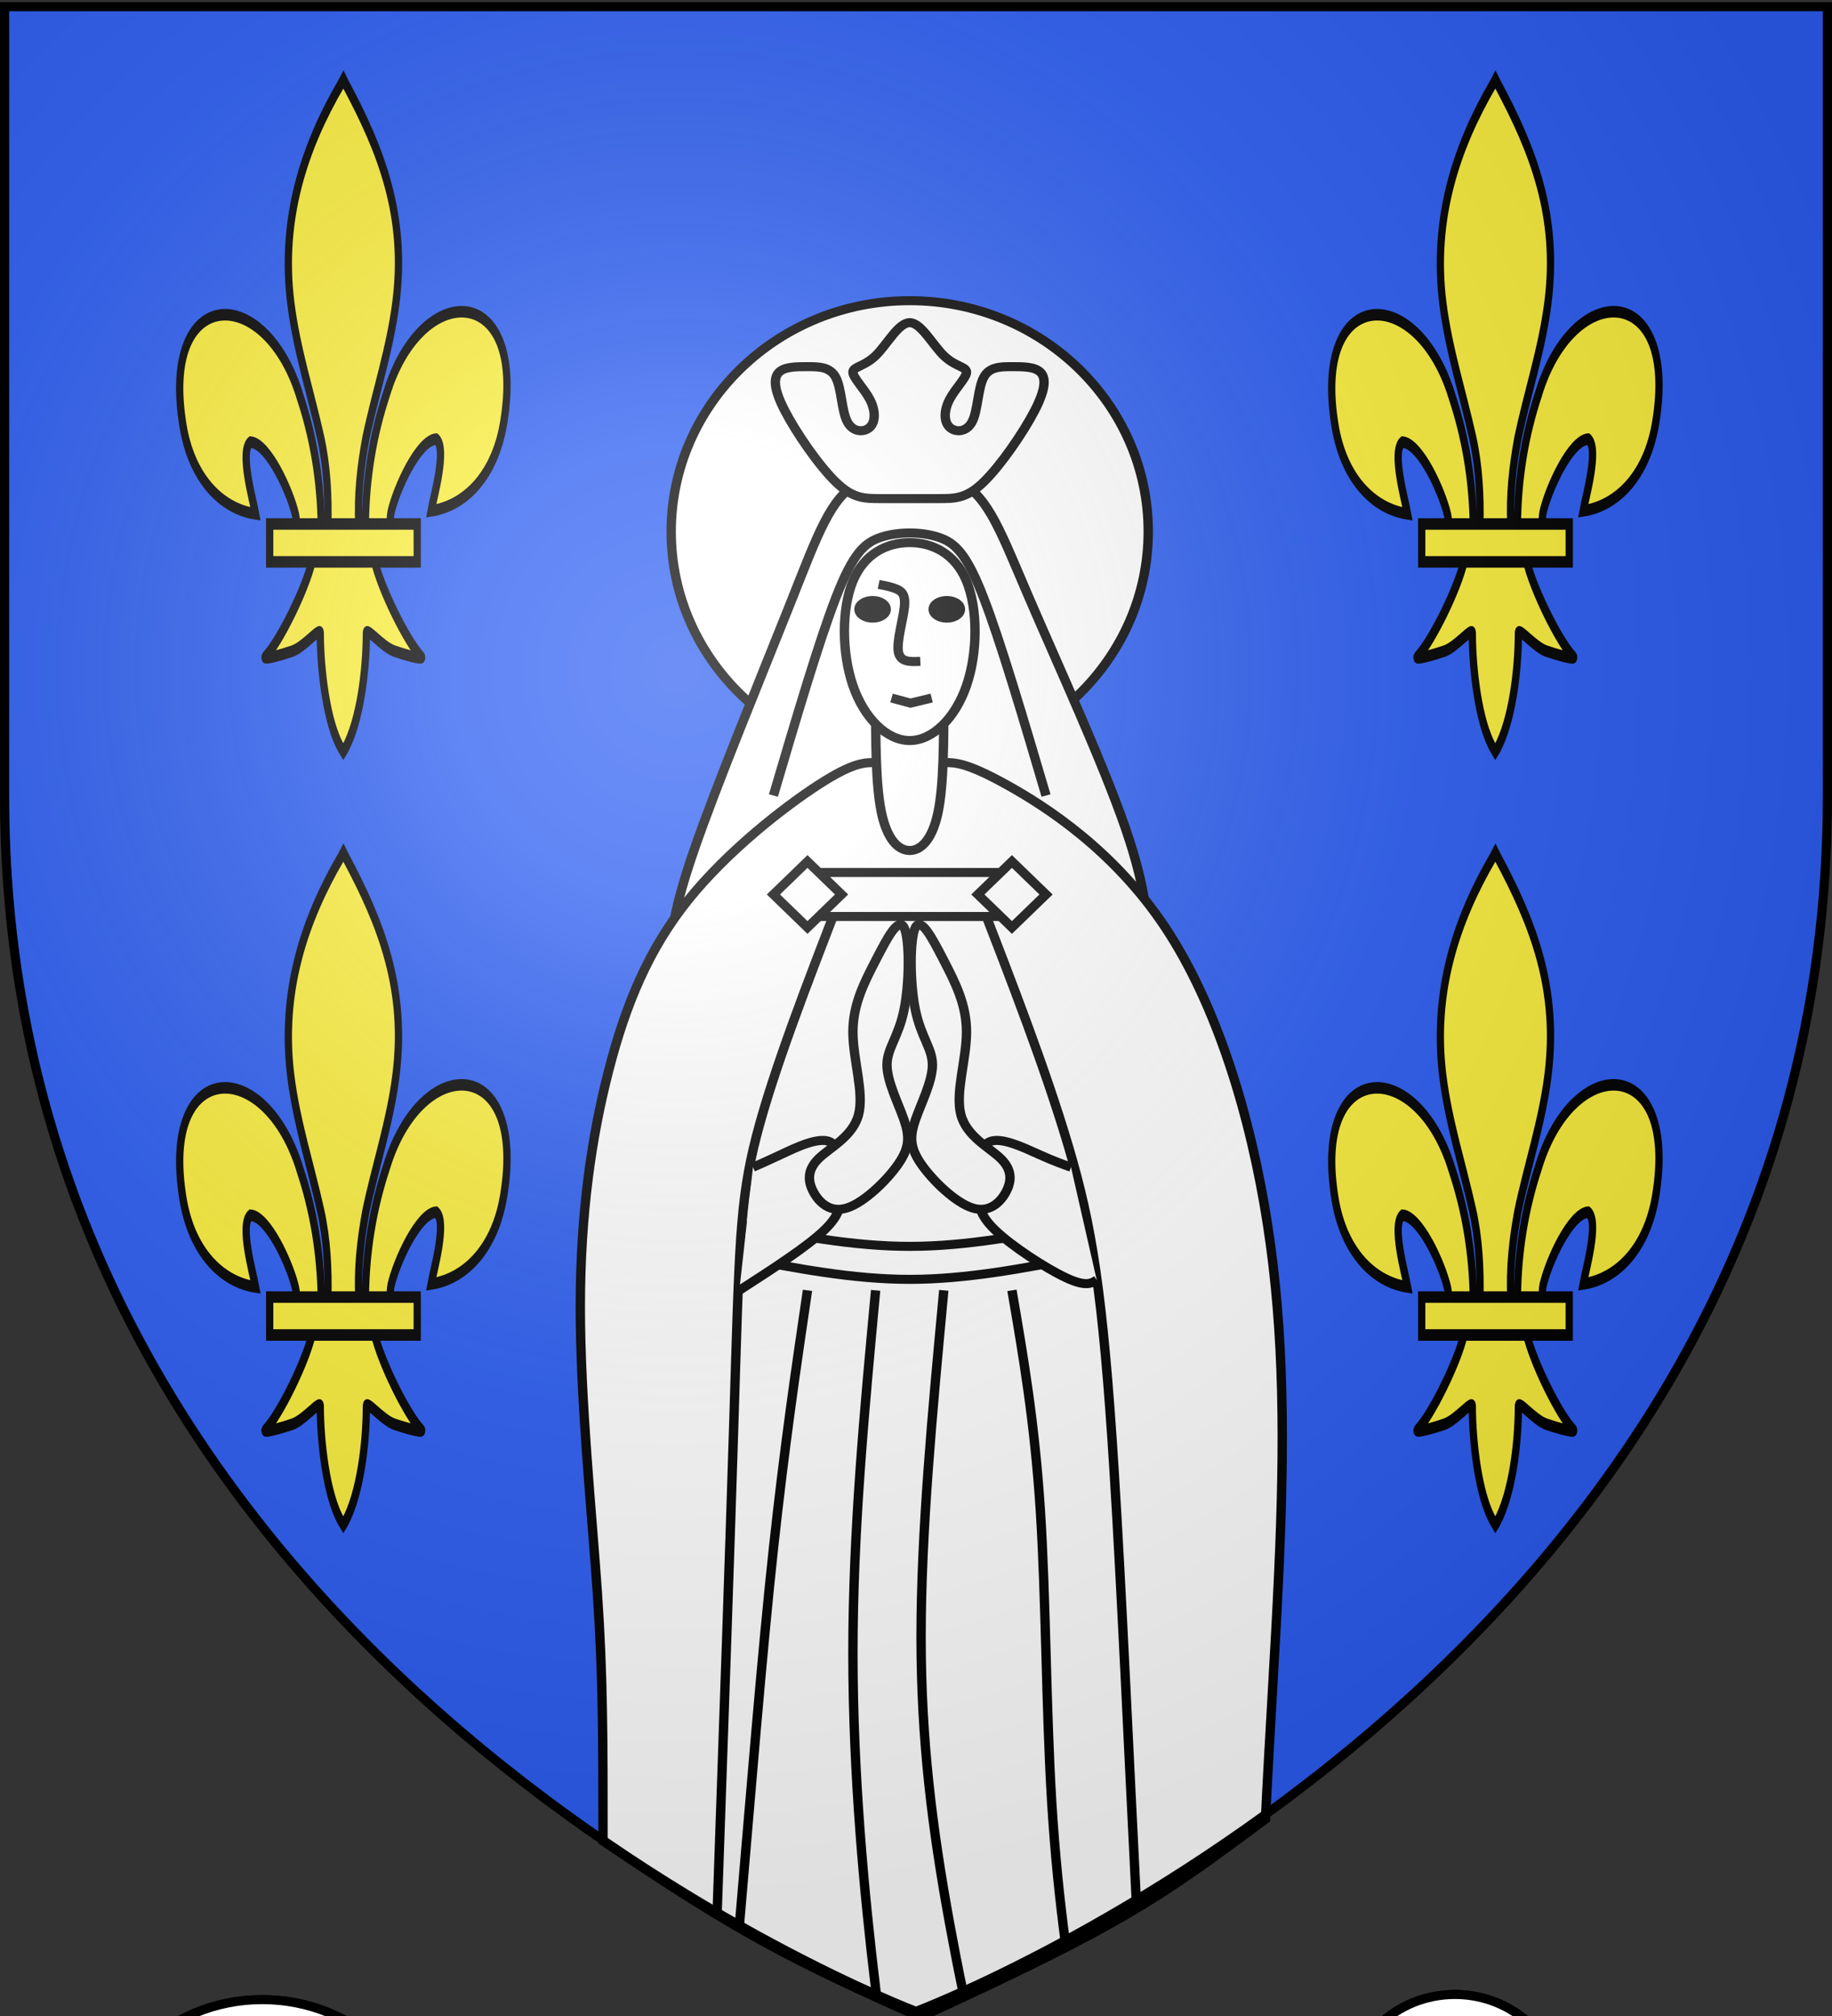 <svg xmlns="http://www.w3.org/2000/svg" xmlns:xlink="http://www.w3.org/1999/xlink" id="svg2" width="600" height="660" version="1.0"><rect width="100%" height="100%" fill="#333333" stroke="none"/><desc id="desc4">Flag of Canton of Valais (Wallis)</desc><defs id="defs6"><circle id="wolke-20" cx="4950" cy="5715" r="180"/><circle id="wolke-19" cx="4590" cy="6345" r="180"/><circle id="wolke-18" cx="2160" cy="5895" r="180"/><circle id="wolke-17" cx="5740" cy="5455" r="180"/><circle id="wolke-16" cx="4770" cy="5985" r="284"/><circle id="wolke-15" cx="5040" cy="5355" r="284"/><circle id="wolke-14" cx="5490" cy="5805" r="450"/><circle id="wolke-13" cx="4680" cy="5805" r="284"/><circle id="wolke-12" cx="4950" cy="6435" r="254"/><circle id="wolke-11" cx="4500" cy="6525" r="202"/><circle id="wolke-10" cx="4320" cy="6165" r="284"/><circle id="wolke-9" cx="3960" cy="6525" r="202"/><circle id="wolke-8" cx="3780" cy="6075" r="360"/><circle id="wolke-7" cx="3330" cy="6525" r="450"/><circle id="wolke-6" cx="2880" cy="6435" r="180"/><circle id="wolke-5" cx="2430" cy="6165" r="270"/><circle id="wolke-4" cx="2880" cy="5985" r="360"/><circle id="wolke-3" cx="2430" cy="5805" r="202"/><circle id="wolke-2" cx="1980" cy="6165" r="284"/><circle id="wolke-1" cx="1890" cy="5535" r="450"/><radialGradient xlink:href="#linearGradient2955" id="radialGradient2961" cx="225.524" cy="218.901" r="300" fx="225.524" fy="218.901" gradientTransform="matrix(-0 2.183 -1.884 -0 615.597 -289.121)" gradientUnits="userSpaceOnUse"/><radialGradient xlink:href="#linearGradient2955" id="radialGradient1911" cx="225.524" cy="218.901" r="300" fx="225.524" fy="218.901" gradientTransform="matrix(-0 2.183 -1.884 -0 615.597 -289.121)" gradientUnits="userSpaceOnUse"/><radialGradient xlink:href="#linearGradient2955" id="radialGradient2865" cx="225.524" cy="218.901" r="300" fx="225.524" fy="218.901" gradientTransform="matrix(0 1.749 -1.593 0 551.788 -191.29)" gradientUnits="userSpaceOnUse"/><radialGradient xlink:href="#linearGradient2955" id="radialGradient2871" cx="225.524" cy="218.901" r="300" fx="225.524" fy="218.901" gradientTransform="matrix(0 1.386 -1.323 0 -158.082 -109.54)" gradientUnits="userSpaceOnUse"/><radialGradient xlink:href="#linearGradient2893" id="radialGradient3163" cx="221.445" cy="226.331" r="300" fx="221.445" fy="226.331" gradientTransform="matrix(1.353 0 0 1.349 -77.63 -85.747)" gradientUnits="userSpaceOnUse"/><radialGradient xlink:href="#linearGradient2955" id="radialGradient9533" cx="225.524" cy="218.901" r="300" fx="225.524" fy="218.901" gradientTransform="matrix(-0 2.183 -1.884 -0 615.597 -289.121)" gradientUnits="userSpaceOnUse"/><radialGradient xlink:href="#linearGradient2955" id="radialGradient9541" cx="225.524" cy="218.901" r="300" fx="225.524" fy="218.901" gradientTransform="matrix(-0 2.183 -1.884 -0 615.597 -289.121)" gradientUnits="userSpaceOnUse"/><radialGradient xlink:href="#linearGradient2955" id="radialGradient9543" cx="225.524" cy="218.901" r="300" fx="225.524" fy="218.901" gradientTransform="matrix(0 1.749 -1.593 0 551.788 -191.29)" gradientUnits="userSpaceOnUse"/><radialGradient xlink:href="#linearGradient2955" id="radialGradient9545" cx="225.524" cy="218.901" r="300" fx="225.524" fy="218.901" gradientTransform="matrix(0 1.386 -1.323 0 -158.082 -109.54)" gradientUnits="userSpaceOnUse"/><radialGradient xlink:href="#linearGradient2893" id="radialGradient9547" cx="221.445" cy="226.331" r="300" fx="221.445" fy="226.331" gradientTransform="matrix(1.353 0 0 1.349 -77.63 -85.747)" gradientUnits="userSpaceOnUse"/><radialGradient xlink:href="#linearGradient2893" id="radialGradient3567" cx="221.445" cy="226.331" r="300" fx="221.445" fy="226.331" gradientTransform="matrix(1.353 0 0 1.349 -77.63 -85.747)" gradientUnits="userSpaceOnUse"/><radialGradient xlink:href="#linearGradient2955" id="radialGradient3565" cx="225.524" cy="218.901" r="300" fx="225.524" fy="218.901" gradientTransform="matrix(0 1.386 -1.323 0 -158.082 -109.54)" gradientUnits="userSpaceOnUse"/><radialGradient xlink:href="#linearGradient2955" id="radialGradient3563" cx="225.524" cy="218.901" r="300" fx="225.524" fy="218.901" gradientTransform="matrix(0 1.749 -1.593 0 551.788 -191.29)" gradientUnits="userSpaceOnUse"/><radialGradient xlink:href="#linearGradient2955" id="radialGradient3561" cx="225.524" cy="218.901" r="300" fx="225.524" fy="218.901" gradientTransform="matrix(-0 2.183 -1.884 -0 615.597 -289.121)" gradientUnits="userSpaceOnUse"/><radialGradient xlink:href="#linearGradient2955" id="radialGradient3553" cx="225.524" cy="218.901" r="300" fx="225.524" fy="218.901" gradientTransform="matrix(-0 2.183 -1.884 -0 615.597 -289.121)" gradientUnits="userSpaceOnUse"/><linearGradient id="linearGradient2893"><stop id="stop2895" offset="0" style="stop-color:white;stop-opacity:.314"/><stop id="stop2897" offset=".19" style="stop-color:white;stop-opacity:.251"/><stop id="stop2901" offset=".6" style="stop-color:#6b6b6b;stop-opacity:.125"/><stop id="stop2899" offset="1" style="stop-color:black;stop-opacity:.125"/></linearGradient><linearGradient id="linearGradient2885"><stop id="stop2887" offset="0" style="stop-color:white;stop-opacity:1"/><stop id="stop2891" offset=".229" style="stop-color:white;stop-opacity:1"/><stop id="stop2889" offset="1" style="stop-color:black;stop-opacity:1"/></linearGradient><linearGradient id="linearGradient2955"><stop id="stop2867" offset="0" style="stop-color:#fd0000;stop-opacity:1"/><stop id="stop2873" offset=".5" style="stop-color:#e77275;stop-opacity:.659"/><stop id="stop2959" offset="1" style="stop-color:black;stop-opacity:.323"/></linearGradient><linearGradient id="linearGradient9507"><stop id="stop9509" offset="0" style="stop-color:white;stop-opacity:.314"/><stop id="stop9511" offset=".19" style="stop-color:white;stop-opacity:.251"/><stop id="stop9513" offset=".6" style="stop-color:#6b6b6b;stop-opacity:.125"/><stop id="stop9515" offset="1" style="stop-color:black;stop-opacity:.125"/></linearGradient><linearGradient id="linearGradient9517"><stop id="stop9519" offset="0" style="stop-color:white;stop-opacity:1"/><stop id="stop9521" offset=".229" style="stop-color:white;stop-opacity:1"/><stop id="stop9523" offset="1" style="stop-color:black;stop-opacity:1"/></linearGradient><linearGradient id="linearGradient9525"><stop id="stop9527" offset="0" style="stop-color:#fd0000;stop-opacity:1"/><stop id="stop9529" offset=".5" style="stop-color:#e77275;stop-opacity:.659"/><stop id="stop9531" offset="1" style="stop-color:black;stop-opacity:.323"/></linearGradient><linearGradient id="linearGradient3545"><stop id="stop3547" offset="0" style="stop-color:#fd0000;stop-opacity:1"/><stop id="stop3549" offset=".5" style="stop-color:#e77275;stop-opacity:.659"/><stop id="stop3551" offset="1" style="stop-color:black;stop-opacity:.323"/></linearGradient><linearGradient id="linearGradient3537"><stop id="stop3539" offset="0" style="stop-color:white;stop-opacity:1"/><stop id="stop3541" offset=".229" style="stop-color:white;stop-opacity:1"/><stop id="stop3543" offset="1" style="stop-color:black;stop-opacity:1"/></linearGradient><linearGradient id="linearGradient3527"><stop id="stop3529" offset="0" style="stop-color:white;stop-opacity:.314"/><stop id="stop3531" offset=".19" style="stop-color:white;stop-opacity:.251"/><stop id="stop3533" offset=".6" style="stop-color:#6b6b6b;stop-opacity:.125"/><stop id="stop3535" offset="1" style="stop-color:black;stop-opacity:.125"/></linearGradient><clipPath id="clip"><path id="path10" d="M0-200v800h300v-800z"/></clipPath><clipPath id="clipPath9537"><path id="path9539" d="M0-200v800h300v-800z"/></clipPath><clipPath id="clipPath3557"><path id="path3559" d="M0-200v800h300v-800z"/></clipPath><clipPath id="clippath"><path id="path31" d="M360 4140a3240 3240 0 0 0 6480 0V270H360z"/></clipPath><path id="star" d="M0-1 .588.809-.952-.309H.952L-.588.809z" transform="scale(53)"/><path id="polygon9535" d="M0-1 .588.809-.952-.309H.952L-.588.809z" transform="scale(53)"/><path id="polygon3555" d="M0-1 .588.809-.952-.309H.952L-.588.809z" transform="scale(53)"/><style id="style33" type="text/css">.Rand2,.Rand4{stroke:#202020;stroke-width:30}.Rand4{stroke-width:60}.Schwarz{fill:#000}.Gold{fill:#ffef00}.Silber{fill:#fff}</style></defs><g id="layer3" style="display:inline"><path id="path2855" d="M300 658.5s298.5-112.32 298.5-397.772V2.176H1.5v258.552C1.5 546.18 300 658.5 300 658.5" style="fill:#2b5df2;fill-opacity:1;fill-rule:evenodd;stroke:none;stroke-width:1px;stroke-linecap:butt;stroke-linejoin:miter;stroke-opacity:1"/><g id="g35" stroke-miterlimit="10" style="fill:none;fill-rule:evenodd;stroke:#000;stroke-width:24.676;stroke-linecap:butt;stroke-linejoin:miter;stroke-miterlimit:10;stroke-opacity:1;stroke-dasharray:none" transform="matrix(.124 0 0 .12 -148.46 44.437)"><g id="g37" clip-path="url(#clippath)" style="stroke:#000;stroke-opacity:1;stroke-width:24.676;stroke-miterlimit:10;stroke-dasharray:none"><path id="nimbus-1" d="M4230 1080c0-347.94-282.06-630-630-630s-630 282.06-630 630 282.06 630 630 630 630-282.06 630-630z" class="Silber Rand2" style="fill:#fff;stroke:#000;stroke-width:24.676;stroke-opacity:1;stroke-miterlimit:10;stroke-dasharray:none"/><path id="figur1-1" d="M2970 2250c0-60 0-120 60-300s180-480 255-675 105-285 180-330 195-45 270 0 105 135 180 315 195 450 255 630 60 270 60 360" class="Gold Rand2" style="fill:#fff;stroke:#000;stroke-width:24.676;stroke-opacity:1;stroke-miterlimit:10;stroke-dasharray:none"/><path id="figur2-1" d="M3600 1710h-90c-30 0-60 0-150 60s-240 180-345 315-165 285-210 465-75 390-75 645 30 555 45 780 15 407.295 15 677.295c360.456 252.662 503.655 326.916 838 480.78 530.264-252.173 620.583-316.527 911.597-540.403C4549.69 4374.519 4565.41 4135.563 4575 3915c15-345 15-645-30-945s-135-600-270-810-315-330-420-390-135-60-165-60z" class="Gold Rand2" style="fill:#fff;stroke:#000;stroke-width:24.676;stroke-opacity:1;stroke-miterlimit:10;stroke-dasharray:none"/><path id="krone-1" d="M3600 510c-30 0-60 60-90 90s-60 30-60 45 30 45 45 75 15 60 0 75-45 15-60-15-15-90-30-120-45-30-75-30-60 0-75 15-15 45 15 105 90 150 135 195 75 45 120 45h150c45 0 75 0 120-45s105-135 135-195 30-90 15-105-45-15-75-15-60 0-75 30-15 90-30 120-45 30-60 15-15-45 0-75 45-60 45-75-30-15-60-45-60-90-90-90z" class="Gold Rand2" style="fill:#fff;stroke:#000;stroke-width:24.676;stroke-opacity:1;stroke-miterlimit:10;stroke-dasharray:none"/><path id="linie1-1" d="M3150 2970c150 30 300 60 450 60s300-30 450-60" class="Rand2" style="stroke:#000;stroke-width:24.676;stroke-opacity:1;stroke-miterlimit:10;stroke-dasharray:none"/><path id="linie1-2" d="M3150 3060c150 30 300 60 450 60s300-30 450-60" class="Rand2" style="stroke:#000;stroke-width:24.676;stroke-opacity:1;stroke-miterlimit:10;stroke-dasharray:none"/><path id="linie1-3" d="M3510 3150c-30 330-60 660-60 990s30 660 60 915q1.384 11.769 2.77 23.328" class="Rand2" style="stroke:#000;stroke-width:24.676;stroke-opacity:1;stroke-miterlimit:10;stroke-dasharray:none"/><path id="linie1-4" d="M3330 3150c-30 210-60 420-90 705s-60 669.221-90 1029.221" class="Rand2" style="stroke:#000;stroke-width:24.676;stroke-opacity:1;stroke-miterlimit:10;stroke-dasharray:none"/><path id="linie1-5" d="M3690 3150c-30 330-60 660-60 945s30 525 75 780c10.652 60.363 22.145 121.566 34.28 181.62" class="Rand2" style="stroke:#000;stroke-width:24.676;stroke-opacity:1;stroke-miterlimit:10;stroke-dasharray:none"/><path id="linie1-6" d="M3870 3150c30 180 60 360 75 600s15 540 30 795c8.515 144.763 21.865 275.024 37.305 393.526" class="Rand2" style="stroke:#000;stroke-width:24.676;stroke-opacity:1;stroke-miterlimit:10;stroke-dasharray:none"/><path id="linie1-8" d="M3420 2070c-90 240-180 480-225 660s-45 300-60 795c-9.62 317.437-25.407 789.091-43.408 1316.066" class="Rand2" style="stroke:#000;stroke-width:24.676;stroke-opacity:1;stroke-miterlimit:10;stroke-dasharray:none"/><path id="linie1-9" d="M3780 2070c90 240 180 480 240 690s90 390 120 885c19.448 320.89 38.896 774.158 58.344 1167.74" class="Rand2" style="stroke:#000;stroke-width:24.676;stroke-opacity:1;stroke-miterlimit:10;stroke-dasharray:none"/><path id="figur4-1" d="M3330 2130h540v-120h-540z" class="Gold Rand2" style="fill:#fff;stroke:#000;stroke-width:24.676;stroke-opacity:1;stroke-miterlimit:10;stroke-dasharray:none"/><path id="figur4-2" d="M3150 3150c90-60 180-120 225-165s45-75 45-120 0-105-30-120-90 15-129 34-57 27-75 35" class="Gold Rand2" style="fill:#fff;stroke:#000;stroke-width:24.676;stroke-opacity:1;stroke-miterlimit:10;stroke-dasharray:none"/><path id="figur4-3" d="M4094 3122c-14.67 9.33-29.33 18.67-81.67-6.67C3960 3090 3870 3030 3825 2985s-45-75-45-120 0-105 30-120 90 15 131 34 63 27 85 35" class="Gold Rand2" style="fill:#fff;stroke:#000;stroke-width:24.676;stroke-opacity:1;stroke-miterlimit:10;stroke-dasharray:none"/><path id="figur5-1" d="m3240 2070 90 90 90-90-90-90z" class="Silber Rand2" style="fill:#fff;stroke:#000;stroke-width:24.676;stroke-opacity:1;stroke-miterlimit:10;stroke-dasharray:none"/><path id="figur5-2" d="m3780 2070 90 90 90-90-90-90z" class="Silber Rand2" style="fill:#fff;stroke:#000;stroke-width:24.676;stroke-opacity:1;stroke-miterlimit:10;stroke-dasharray:none"/><path id="figur5-3" d="M3345 2880c15 30 45 60 90 45s105-75 135-120 30-75 15-120-45-105-45-150 30-75 45-150 15-195 0-225-45 30-75 90-60 120-60 195 30 165 15 225-75 90-105 120-30 60-15 90z" class="Silber Rand2" style="fill:#fff;stroke:#000;stroke-width:24.676;stroke-opacity:1;stroke-miterlimit:10;stroke-dasharray:none"/><path id="figur5-4" d="M3855 2880c15-30 15-60-15-90s-90-60-105-120 15-150 15-225-30-135-60-195-60-120-75-90-15 150 0 225 45 105 45 150-30 105-45 150-15 75 15 120 90 105 135 120 75-15 90-45z" class="Silber Rand2" style="fill:#fff;stroke:#000;stroke-width:24.676;stroke-opacity:1;stroke-miterlimit:10;stroke-dasharray:none"/><path id="figur6-1" d="M3510 1530c0 120 0 240 15 315s45 105 75 105 60-30 75-105 15-195 15-315" class="Silber Rand2" style="fill:#fff;stroke:#000;stroke-width:24.676;stroke-opacity:1;stroke-miterlimit:10;stroke-dasharray:none"/><use id="use65" width="600" height="660" x="0" y="0" class="Rand4" href="#wolke-1" style="stroke:#000;stroke-width:24.676;stroke-opacity:1;stroke-miterlimit:10;stroke-dasharray:none"/><use id="use67" width="600" height="660" x="0" y="0" class="Rand4" href="#wolke-2" style="stroke:#000;stroke-width:24.676;stroke-opacity:1;stroke-miterlimit:10;stroke-dasharray:none"/><use id="use69" width="600" height="660" x="0" y="0" class="Rand4" href="#wolke-3" style="stroke:#000;stroke-width:24.676;stroke-opacity:1;stroke-miterlimit:10;stroke-dasharray:none"/><use id="use71" width="600" height="660" x="0" y="0" class="Rand4" href="#wolke-4" style="stroke:#000;stroke-width:24.676;stroke-opacity:1;stroke-miterlimit:10;stroke-dasharray:none"/><use id="use73" width="600" height="660" x="0" y="0" class="Rand4" href="#wolke-5" style="stroke:#000;stroke-width:24.676;stroke-opacity:1;stroke-miterlimit:10;stroke-dasharray:none"/><use id="use75" width="600" height="660" x="0" y="0" class="Rand4" href="#wolke-6" style="stroke:#000;stroke-width:24.676;stroke-opacity:1;stroke-miterlimit:10;stroke-dasharray:none"/><use id="use77" width="600" height="660" x="0" y="0" class="Rand4" href="#wolke-7" style="stroke:#000;stroke-width:24.676;stroke-opacity:1;stroke-miterlimit:10;stroke-dasharray:none"/><use id="use79" width="600" height="660" x="0" y="0" class="Rand4" href="#wolke-8" style="stroke:#000;stroke-width:24.676;stroke-opacity:1;stroke-miterlimit:10;stroke-dasharray:none"/><use id="use81" width="600" height="660" x="0" y="0" class="Rand4" href="#wolke-9" style="stroke:#000;stroke-width:24.676;stroke-opacity:1;stroke-miterlimit:10;stroke-dasharray:none"/><use id="use83" width="600" height="660" x="0" y="0" class="Rand4" href="#wolke-10" style="stroke:#000;stroke-width:24.676;stroke-opacity:1;stroke-miterlimit:10;stroke-dasharray:none"/><use id="use85" width="600" height="660" x="0" y="0" class="Rand4" href="#wolke-11" style="stroke:#000;stroke-width:24.676;stroke-opacity:1;stroke-miterlimit:10;stroke-dasharray:none"/><use id="use87" width="600" height="660" x="0" y="0" class="Rand4" href="#wolke-12" style="stroke:#000;stroke-width:24.676;stroke-opacity:1;stroke-miterlimit:10;stroke-dasharray:none"/><use id="use89" width="600" height="660" x="0" y="0" class="Rand4" href="#wolke-13" style="stroke:#000;stroke-width:24.676;stroke-opacity:1;stroke-miterlimit:10;stroke-dasharray:none"/><use id="use91" width="600" height="660" x="0" y="0" class="Rand4" href="#wolke-14" style="stroke:#000;stroke-width:24.676;stroke-opacity:1;stroke-miterlimit:10;stroke-dasharray:none"/><use id="use93" width="600" height="660" x="0" y="0" class="Rand4" href="#wolke-15" style="stroke:#000;stroke-width:24.676;stroke-opacity:1;stroke-miterlimit:10;stroke-dasharray:none"/><use id="use95" width="600" height="660" x="0" y="0" class="Rand4" href="#wolke-16" style="stroke:#000;stroke-width:24.676;stroke-opacity:1;stroke-miterlimit:10;stroke-dasharray:none"/><use id="use97" width="600" height="660" x="0" y="0" class="Rand4" href="#wolke-17" style="stroke:#000;stroke-width:24.676;stroke-opacity:1;stroke-miterlimit:10;stroke-dasharray:none"/><use id="use99" width="600" height="660" x="0" y="0" class="Rand4" href="#wolke-18" style="stroke:#000;stroke-width:24.676;stroke-opacity:1;stroke-miterlimit:10;stroke-dasharray:none"/><use id="use101" width="600" height="660" x="0" y="0" class="Rand4" href="#wolke-19" style="stroke:#000;stroke-width:24.676;stroke-opacity:1;stroke-miterlimit:10;stroke-dasharray:none"/><use id="use103" width="600" height="660" x="0" y="0" class="Rand4" href="#wolke-20" style="stroke:#000;stroke-width:24.676;stroke-opacity:1;stroke-miterlimit:10;stroke-dasharray:none"/><use id="use105" width="600" height="660" x="0" y="0" class="Silber" href="#wolke-1" style="fill:#fff;stroke:#000;stroke-opacity:1;stroke-width:24.676;stroke-miterlimit:10;stroke-dasharray:none"/><use id="use107" width="600" height="660" x="0" y="0" class="Silber" href="#wolke-2" style="fill:#fff;stroke:#000;stroke-opacity:1;stroke-width:24.676;stroke-miterlimit:10;stroke-dasharray:none"/><use id="use109" width="600" height="660" x="0" y="0" class="Silber" href="#wolke-3" style="fill:#fff;stroke:#000;stroke-opacity:1;stroke-width:24.676;stroke-miterlimit:10;stroke-dasharray:none"/><use id="use111" width="600" height="660" x="0" y="0" class="Silber" href="#wolke-4" style="fill:#fff;stroke:#000;stroke-opacity:1;stroke-width:24.676;stroke-miterlimit:10;stroke-dasharray:none"/><use id="use113" width="600" height="660" x="0" y="0" class="Silber" href="#wolke-5" style="fill:#fff;stroke:#000;stroke-opacity:1;stroke-width:24.676;stroke-miterlimit:10;stroke-dasharray:none"/><use id="use115" width="600" height="660" x="0" y="0" class="Silber" href="#wolke-6" style="fill:#fff;stroke:#000;stroke-opacity:1;stroke-width:24.676;stroke-miterlimit:10;stroke-dasharray:none"/><use id="use117" width="600" height="660" x="0" y="0" class="Silber" href="#wolke-7" style="fill:#fff;stroke:#000;stroke-opacity:1;stroke-width:24.676;stroke-miterlimit:10;stroke-dasharray:none"/><use id="use119" width="600" height="660" x="0" y="0" class="Silber" href="#wolke-8" style="fill:#fff;stroke:#000;stroke-opacity:1;stroke-width:24.676;stroke-miterlimit:10;stroke-dasharray:none"/><use id="use121" width="600" height="660" x="0" y="0" class="Silber" href="#wolke-9" style="fill:#fff;stroke:#000;stroke-opacity:1;stroke-width:24.676;stroke-miterlimit:10;stroke-dasharray:none"/><use id="use123" width="600" height="660" x="0" y="0" class="Silber" href="#wolke-10" style="fill:#fff;stroke:#000;stroke-opacity:1;stroke-width:24.676;stroke-miterlimit:10;stroke-dasharray:none"/><use id="use125" width="600" height="660" x="0" y="0" class="Silber" href="#wolke-11" style="fill:#fff;stroke:#000;stroke-opacity:1;stroke-width:24.676;stroke-miterlimit:10;stroke-dasharray:none"/><use id="use127" width="600" height="660" x="0" y="0" class="Silber" href="#wolke-12" style="fill:#fff;stroke:#000;stroke-opacity:1;stroke-width:24.676;stroke-miterlimit:10;stroke-dasharray:none"/><use id="use129" width="600" height="660" x="0" y="0" class="Silber" href="#wolke-13" style="fill:#fff;stroke:#000;stroke-opacity:1;stroke-width:24.676;stroke-miterlimit:10;stroke-dasharray:none"/><use id="use131" width="600" height="660" x="0" y="0" class="Silber" href="#wolke-14" style="fill:#fff;stroke:#000;stroke-opacity:1;stroke-width:24.676;stroke-miterlimit:10;stroke-dasharray:none"/><use id="use133" width="600" height="660" x="0" y="0" class="Silber" href="#wolke-15" style="fill:#fff;stroke:#000;stroke-opacity:1;stroke-width:24.676;stroke-miterlimit:10;stroke-dasharray:none"/><use id="use135" width="600" height="660" x="0" y="0" class="Silber" href="#wolke-16" style="fill:#fff;stroke:#000;stroke-opacity:1;stroke-width:24.676;stroke-miterlimit:10;stroke-dasharray:none"/><use id="use137" width="600" height="660" x="0" y="0" class="Silber" href="#wolke-17" style="fill:#fff;stroke:#000;stroke-opacity:1;stroke-width:24.676;stroke-miterlimit:10;stroke-dasharray:none"/><use id="use139" width="600" height="660" x="0" y="0" class="Silber" href="#wolke-18" style="fill:#fff;stroke:#000;stroke-opacity:1;stroke-width:24.676;stroke-miterlimit:10;stroke-dasharray:none"/><use id="use141" width="600" height="660" x="0" y="0" class="Silber" href="#wolke-19" style="fill:#fff;stroke:#000;stroke-opacity:1;stroke-width:24.676;stroke-miterlimit:10;stroke-dasharray:none"/><use id="use143" width="600" height="660" x="0" y="0" class="Silber" href="#wolke-20" style="fill:#fff;stroke:#000;stroke-opacity:1;stroke-width:24.676;stroke-miterlimit:10;stroke-dasharray:none"/><path id="figur7-1" d="M3450 1215c-30 75-30 195 0 285s90 150 150 150 120-60 150-150 30-210 0-285-90-105-150-105-120 30-150 105z" class="Silber Rand2" style="fill:#fff;stroke:#000;stroke-width:24.676;stroke-opacity:1;stroke-miterlimit:10;stroke-dasharray:none"/><path id="linie2-1" d="M3960 1800c-60-210-120-420-165-540s-75-150-120-165-105-15-150 0-75 45-120 165-105 330-165 540" class="Rand2" style="stroke:#000;stroke-width:24.676;stroke-opacity:1;stroke-miterlimit:10;stroke-dasharray:none"/><path id="linie3-1" d="m3552 1534 50 14 56-14" class="Rand2" style="stroke:#000;stroke-width:24.676;stroke-opacity:1;stroke-miterlimit:10;stroke-dasharray:none"/><path id="linie3-2" d="M3518 1224c16.67 3.33 33.33 6.67 47 12.67s24.33 14.66 21 48.66-20.67 93.34-16 122.34 31.33 27.66 58 26.33" class="Rand2" style="stroke:#000;stroke-width:24.676;stroke-opacity:1;stroke-miterlimit:10;stroke-dasharray:none"/><path id="auge-1" d="M3538 1292c0-13.255-16.118-24-36-24s-36 10.745-36 24 16.118 24 36 24 36-10.745 36-24z" class="Schwarz" style="fill:#000;stroke:#000;stroke-opacity:1;stroke-width:24.676;stroke-miterlimit:10;stroke-dasharray:none"/><path id="auge-2" d="M3734 1292c0 13.255-16.118 24-36 24s-36-10.745-36-24 16.118-24 36-24 36 10.745 36 24z" class="Schwarz" style="fill:#000;stroke:#000;stroke-opacity:1;stroke-width:24.676;stroke-miterlimit:10;stroke-dasharray:none"/></g></g><g id="g1878" style="stroke:#000;stroke-opacity:1;stroke-width:15.648;stroke-miterlimit:4;stroke-dasharray:none" transform="matrix(.152 0 0 .241 57.801 277.437)"><path id="path1876" d="M407.03 608.7c1.424-61.957 16.75-119.54 45.289-174.11 74.714-157.185 302.92-153.431 252.615 38.812-18.537 70.84-81.509 112.474-156.319 119.615 5.4-18.665 35.1-84.652 11.125-97.562-38.339 1.449-85.945 67.706-97.393 99.301-1.653 4.536-1.19 9.778-3.036 14.24" style="opacity:1;fill:#fcef3c;fill-opacity:1;fill-rule:evenodd;stroke:#000;stroke-width:15.648;stroke-linecap:butt;stroke-linejoin:miter;stroke-miterlimit:4;stroke-dasharray:none;stroke-opacity:1;display:inline"/><g id="g4746" style="opacity:1;display:inline;stroke:#000;stroke-opacity:1;stroke-width:15.648;stroke-miterlimit:4;stroke-dasharray:none" transform="translate(-38.532 -48.577)"><g id="g13018" style="fill:#fcef3c;fill-opacity:1;stroke:#000;stroke-width:15.648;stroke-miterlimit:4;stroke-dasharray:none;stroke-opacity:1" transform="translate(0 4)"><path id="path1902" d="M350.523 657.372c-1.425-61.956-16.751-119.54-45.29-174.108-74.714-157.186-302.92-153.432-252.615 38.81 18.537 70.84 81.509 112.475 156.319 119.616-5.4-18.665-35.1-84.652-11.124-97.562 38.338 1.449 85.944 67.705 97.392 99.301 1.653 4.536 1.19 9.778 3.036 14.24" style="fill:#fcef3c;fill-opacity:1;fill-rule:evenodd;stroke:#000;stroke-width:15.648;stroke-linecap:butt;stroke-linejoin:miter;stroke-miterlimit:4;stroke-dasharray:none;stroke-opacity:1"/><path id="path3734" d="M393.626 57.12c-78.714 84.85-131.565 182.962-108.781 298.031 12.57 63.484 43.041 122.28 64.53 183.438 13.437 38.37 16.873 78.452 15.282 118.781h66.781c-3.196-40.626 3.807-79.998 15.282-118.781 20.474-61.538 51.625-119.906 64.53-183.438 24.129-118.779-32.506-208.36-108.437-297.656l-4.64-5.918z" style="fill:#fcef3c;fill-opacity:1;fill-rule:nonzero;stroke:#000;stroke-width:15.648;stroke-linecap:butt;stroke-linejoin:miter;stroke-miterlimit:4;stroke-dasharray:none;stroke-opacity:1"/><path id="path6395" d="M331.345 704.401c-13.962 39.13-70.889 110.792-101.125 131.22-7.843 5.297 37.486-3.052 57.78-7.5 26.62-5.835 61.218-34.198 60.407-24.188-.075 45.838 12.811 122.324 46.406 157.468l3.182 3.388 3.287-3.388c33.578-39.17 46.238-108.042 46.406-157.468-.81-10.01 33.788 18.353 60.407 24.187 20.295 4.449 65.623 12.798 57.78 7.5-30.236-20.427-87.131-92.089-101.093-131.219z" style="fill:#fcef3c;fill-opacity:1;fill-rule:evenodd;stroke:#000;stroke-width:15.648;stroke-linecap:butt;stroke-linejoin:miter;stroke-miterlimit:4;stroke-dasharray:none;stroke-opacity:1"/><path id="rect4623" d="M239.352 655.379H557.24v51.503H239.352z" style="fill:#fcef3c;fill-opacity:1;stroke:#000;stroke-width:15.648;stroke-miterlimit:4;stroke-dasharray:none;stroke-opacity:1"/></g></g></g><use xlink:href="#g1878" id="use4753" width="600" height="660" x="0" y="0" transform="translate(0 -253.1)"/><use xlink:href="#g1878" id="use4755" width="600" height="660" x="0" y="0" transform="translate(377.3)"/><use xlink:href="#use4753" id="use4757" width="600" height="660" x="0" y="0" transform="translate(377.3)"/></g><g id="layer2"><path id="path2875" d="M300 658.5s298.5-112.32 298.5-397.772V2.176H1.5v258.552C1.5 546.18 300 658.5 300 658.5" style="opacity:1;fill:url(#radialGradient3163);fill-opacity:1;fill-rule:evenodd;stroke:none;stroke-width:1px;stroke-linecap:butt;stroke-linejoin:miter;stroke-opacity:1"/></g><g id="layer1"><path id="path1411" d="M300 658.5S1.5 546.18 1.5 260.728V2.176h597v258.552C598.5 546.18 300 658.5 300 658.5z" style="opacity:1;fill:none;fill-opacity:1;fill-rule:evenodd;stroke:#000;stroke-width:3;stroke-linecap:butt;stroke-linejoin:miter;stroke-miterlimit:4;stroke-dasharray:none;stroke-opacity:1"/></g></svg>